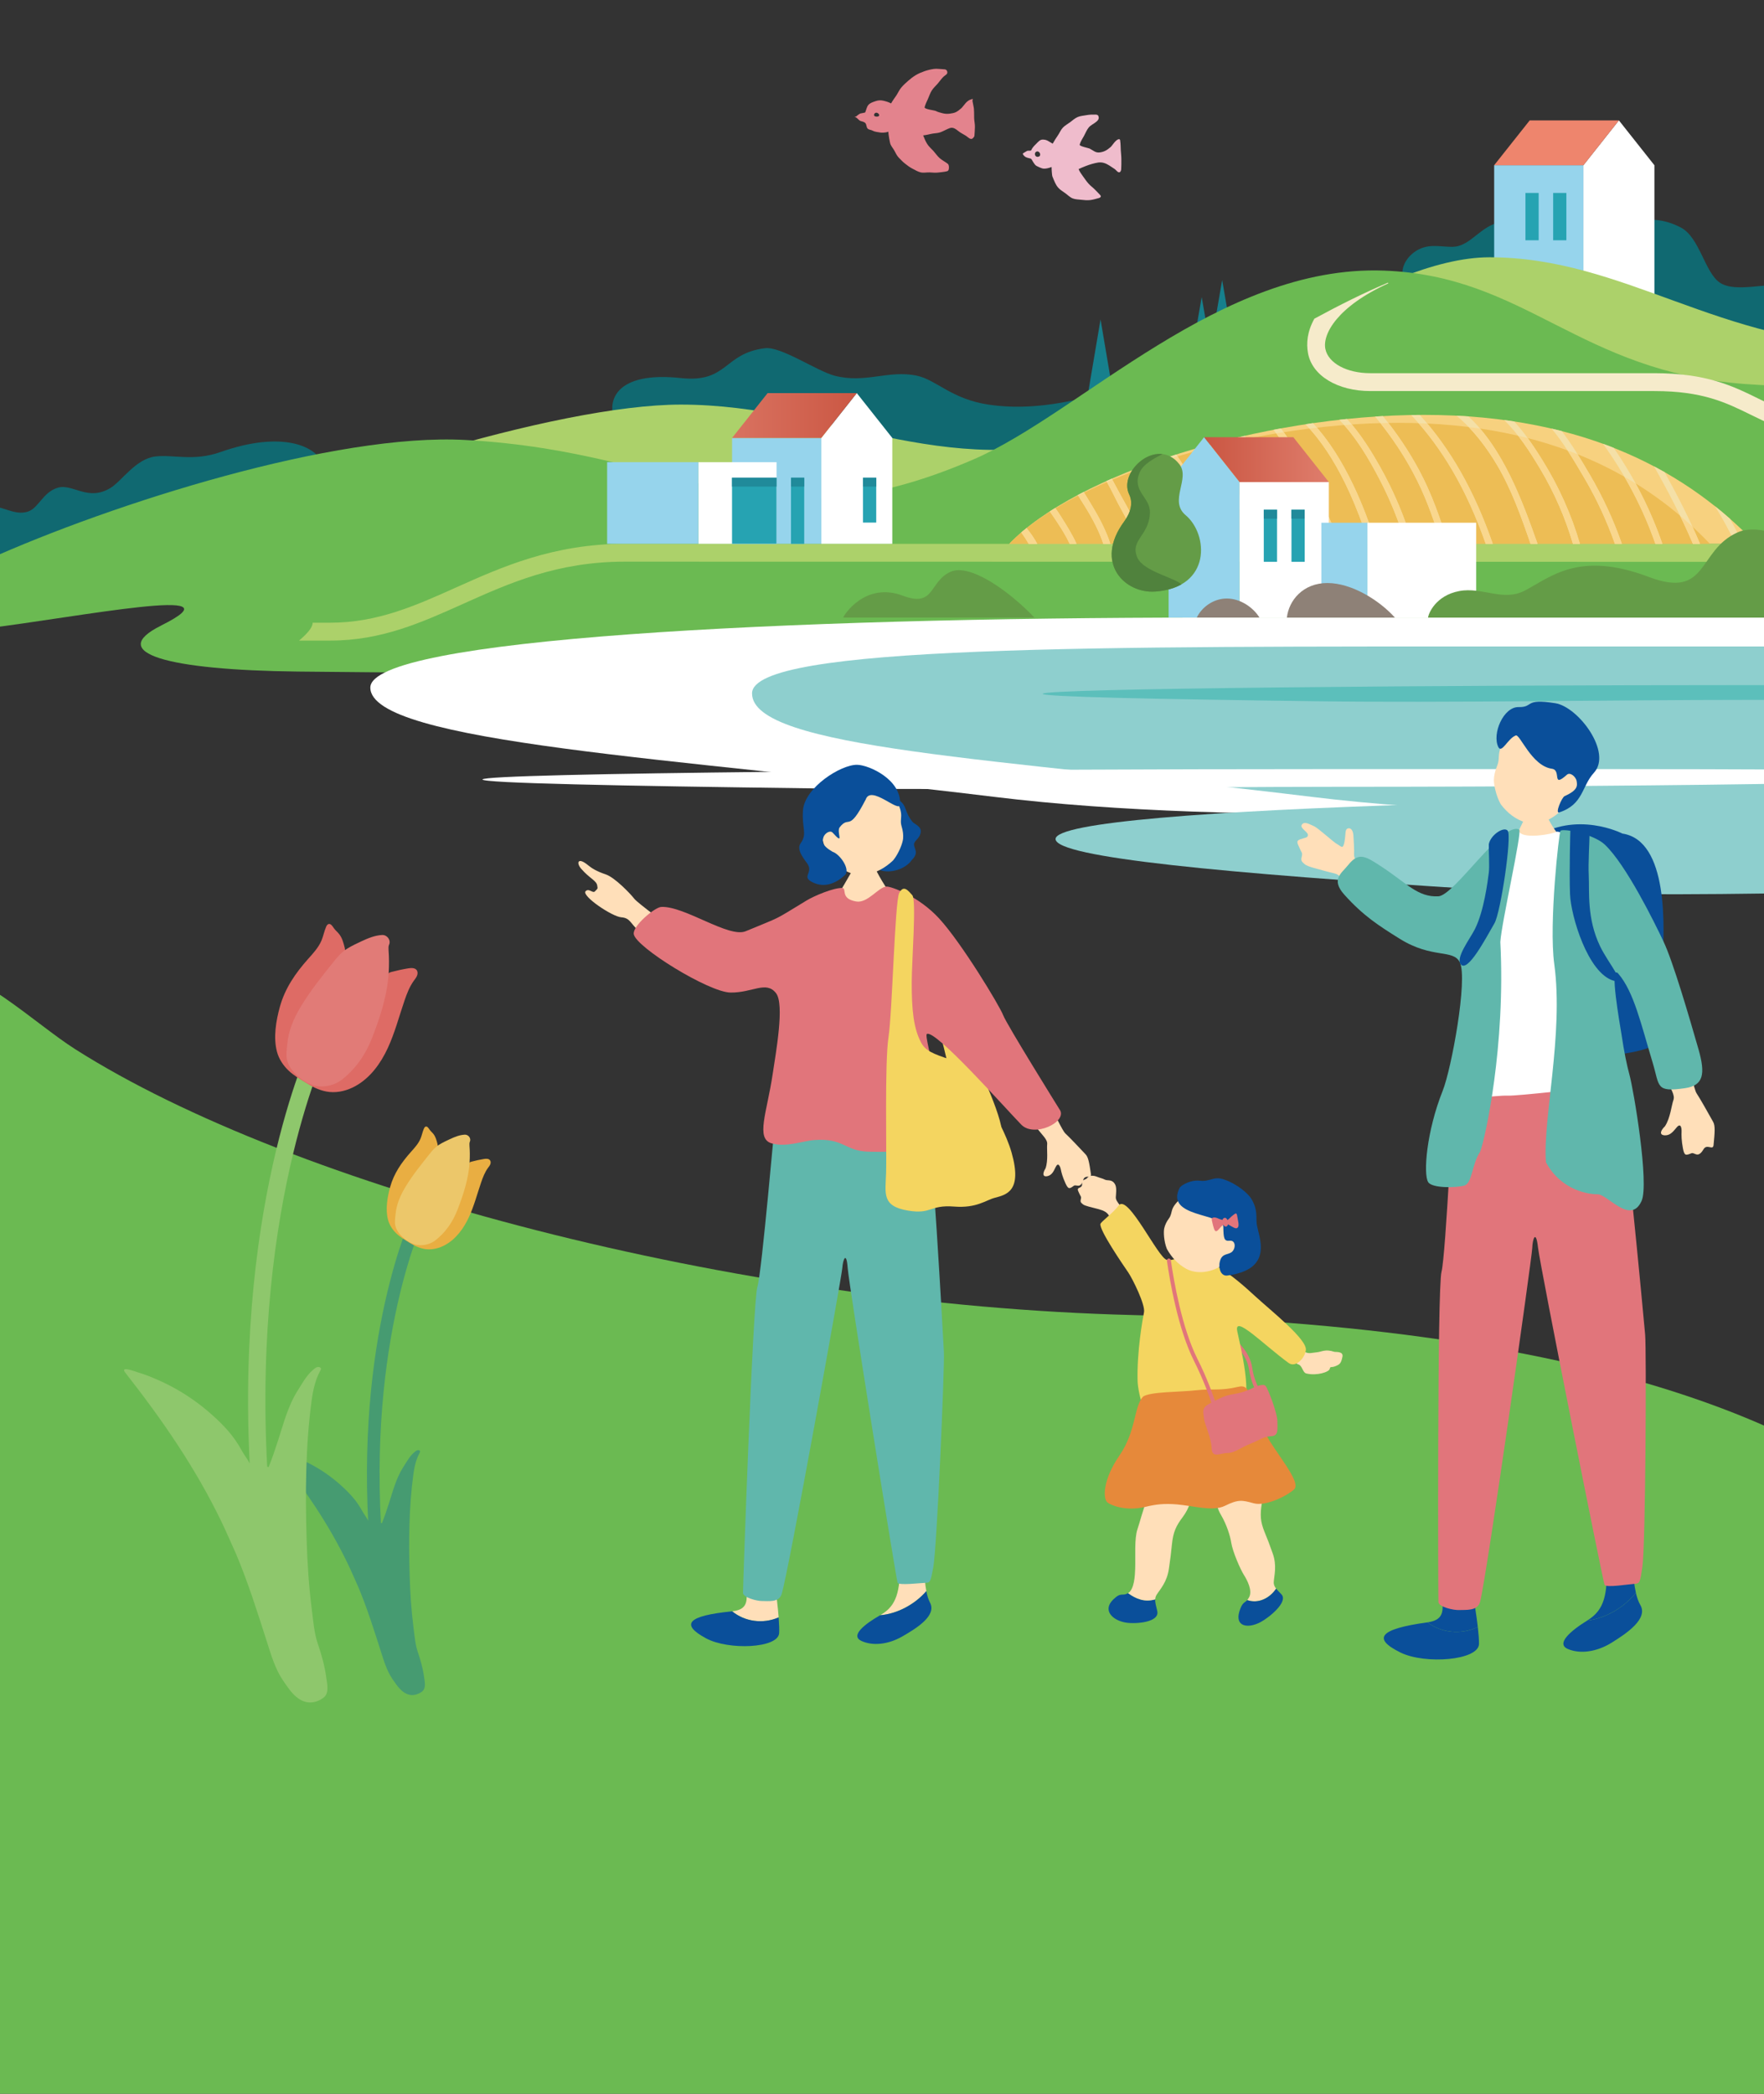<?xml version="1.0" encoding="UTF-8"?>
<svg id="_レイヤー_2" data-name="レイヤー 2" xmlns="http://www.w3.org/2000/svg" xmlns:xlink="http://www.w3.org/1999/xlink" viewBox="0 0 550 652.67">
  <rect x="0" y="0" width="550" height="652.67" fill="#333333" stroke="none"/>
  <defs>
    <style>
      .cls-1 {
        fill: #ee856d;
      }

      .cls-2 {
        fill: #0a4f9a;
      }

      .cls-3 {
        fill: #8ecfce;
      }

      .cls-4 {
        fill: #de6b65;
      }

      .cls-5 {
        fill: #e17b77;
      }

      .cls-6 {
        fill: #208a9a;
      }

      .cls-7 {
        fill: #469b71;
      }

      .cls-8 {
        fill: #f9d78e;
      }

      .cls-9 {
        fill: #96d4ec;
      }

      .cls-10 {
        fill: #edbd55;
      }

      .cls-11 {
        stroke: #469b71;
        stroke-width: 3.94px;
      }

      .cls-11, .cls-12, .cls-13 {
        fill: none;
      }

      .cls-11, .cls-13 {
        stroke-miterlimit: 10;
      }

      .cls-14 {
        fill: #fff;
      }

      .cls-15 {
        fill: url(#_裼隯澵_胙琅韃炅_164-2);
      }

      .cls-16 {
        fill: #8ec76c;
      }

      .cls-17 {
        fill: #f6ebcb;
      }

      .cls-18 {
        fill: #16808d;
      }

      .cls-19 {
        fill: #f4e0a7;
      }

      .cls-20 {
        fill: #e1757b;
      }

      .cls-21 {
        fill: #6bba52;
      }

      .cls-22 {
        fill: #e9ae42;
      }

      .cls-23 {
        fill: #ffdfb9;
      }

      .cls-24 {
        fill: #ecc76a;
      }

      .cls-25 {
        fill: #8e8177;
      }

      .cls-26 {
        fill: #5cbfbb;
      }

      .cls-27 {
        fill: #f7d17f;
      }

      .cls-28 {
        fill: #f4d560;
      }

      .cls-29 {
        fill: #60b7ac;
      }

      .cls-30 {
        fill: #e6893a;
      }

      .cls-31 {
        fill: #106971;
      }

      .cls-32 {
        fill: #efbccc;
      }

      .cls-33 {
        fill: #e3838d;
      }

      .cls-13 {
        stroke: #8ec76c;
        stroke-width: 5.4px;
      }

      .cls-34 {
        fill: #acd16a;
      }

      .cls-35 {
        fill: url(#_裼隯澵_胙琅韃炅_164);
      }

      .cls-36 {
        clip-path: url(#clippath);
      }

      .cls-37 {
        fill: #26a3b2;
      }

      .cls-38 {
        fill: #50823d;
      }

      .cls-39 {
        fill: #649c47;
      }
    </style>
    <clipPath id="clippath">
      <rect class="cls-12" width="550" height="652.67"/>
    </clipPath>
    <linearGradient id="_裼隯澵_胙琅韃炅_164" data-name="ﾁ裼隯澵隆 胙琅韃炅 164" x1="-1519.5" y1="143.28" x2="-1480.61" y2="143.28" gradientTransform="translate(-1105.18) rotate(-180) scale(1 -1)" gradientUnits="userSpaceOnUse">
      <stop offset="0" stop-color="#df7d6c"/>
      <stop offset="1" stop-color="#ca5642"/>
    </linearGradient>
    <linearGradient id="_裼隯澵_胙琅韃炅_164-2" data-name="ﾁ裼隯澵隆 胙琅韃炅 164" x1="-1317.6" y1="129.53" x2="-1374.24" y2="129.53" xlink:href="#_裼隯澵_胙琅韃炅_164"/>
  </defs>
  <g id="_デザイン" data-name="デザイン">
    <g class="cls-36">
      <g>
        <path class="cls-31" d="M190.93,127.92c.63,7.91,25.04,5.21,43.17,7.83,13.75,1.99,50.89,13.67,69.93,12.43,39.12-2.55,63.46-15.93,60.44-23.22-5.16-12.44-28.12,5.29-56.07,1.2-11.76-1.72-16.42-7.77-22.55-9.05-8.88-1.86-16.03,2.52-25.66,0-5.45-1.43-16.69-9.17-21.64-8.57-13.06,1.59-11.5,10.9-26.3,9.31-17.22-1.85-21.75,4.57-21.32,10.07Z"/>
        <polygon class="cls-18" points="381.06 87.31 386.92 121.21 375.21 121.21 381.06 87.31"/>
        <polygon class="cls-18" points="374.68 92.6 381.06 129.33 368.29 129.33 374.68 92.6"/>
        <path class="cls-31" d="M-4.32,158.31v26.44c7.29-.29,20.34-5.65,41.79-13.93,25.1-9.68,66.17-15.85,63.48-25.48-1.78-6.37-13-11.21-32.19-4.43-8.47,2.99-14.73.7-20.38,1.39-6.05.75-10.45,7.68-13.92,9.8-7.06,4.31-11.79-1.44-16.44-.07-4.56,1.34-5.94,6.18-9.1,7.36-4.79,1.79-9.04-2.78-13.23-1.09Z"/>
        <polygon class="cls-18" points="343.14 99.57 349.36 136.29 336.93 136.29 343.14 99.57"/>
        <path class="cls-31" d="M437.4,86.25c1.56,6.17,18.96-.62,41.04,1.8,21.74,2.38,34.87,11.85,54.03,16.79,22.03,5.67,47.63,8.75,48.21,2.71.66-6.89-8.27-5.63-14.24-8.28-4.44-1.97-3.11-9.24-8.64-10.23-6.52-1.17-16.59,2.38-21.55-.92-4.68-3.11-6.3-14.06-12.12-17.16-11.01-5.87-19.66.51-26.62.7-11.42.3-20.58-4.43-30.06-2.33-5.38,1.19-8.41,6.22-12.78,7.37-2.95.78-6.82-.66-10.57.37-4.5,1.24-7.57,5.72-6.7,9.18Z"/>
        <g>
          <polygon class="cls-14" points="493.69 93.76 515.83 93.76 515.83 51.51 504.76 37.53 493.69 51.51 493.69 93.76"/>
          <rect class="cls-9" x="465.86" y="51.51" width="27.82" height="42.25" transform="translate(959.55 145.27) rotate(-180)"/>
          <polygon class="cls-1" points="504.76 37.53 476.95 37.53 465.86 51.51 493.69 51.51 504.76 37.53"/>
          <rect class="cls-37" x="484.25" y="60.14" width="4.12" height="14.75" transform="translate(972.63 135.04) rotate(-180)"/>
          <rect class="cls-37" x="475.63" y="60.14" width="4.12" height="14.75" transform="translate(955.37 135.04) rotate(-180)"/>
        </g>
        <path class="cls-34" d="M89.88,202.31c-12.47,9.05,22.93,3.36,57.66,3.36,144.05,0,636.03,5.65,768.33,5.65,27.02,0,103.7.4,103.7-22.25,0-19.47-61.26-73.9-134.55-56.93-85.24,19.74-100.65-12.74-143.56-45.32-14.7-11.16-37.35-33.64-92.85,5.47-22.33,15.73-51.09,15.35-62.89,15.35-49.37,0-79.17-27.44-121.31-27.44-33.91,0-84.86,40.02-116.99,52.94-48.16,19.37-87.22-7.02-135.15-7.02-38.73,0-117.69,25.01-160.07,46.07l18.32,16.16c27.07-3.48,42.25-2.66,19.36,13.95Z"/>
        <path class="cls-14" d="M485.39,205.07c0,.61,25.57,1.07,63.01,1.5,29.9.34,68.55-.27,99.14-.27,68.89,0,124.74-.89,124.74-2s-56.07-.99-124.96-.99c-68.89,0-161.92.65-161.92,1.75Z"/>
        <path class="cls-21" d="M50.21,195.02c-17.23,8.55,2.12,13.86,42.64,14.32,152.46,1.74,676.93,1.98,816.96,1.98,28.6,0,109.76.4,109.76-22.25,0-19.47-69.72-75.58-144.55-49.89-103.28,35.46-114.81-2.03-156.16-39.33-14.14-12.75-38.07-41.17-93.06-2.92-31.98,22.25-54.89,24.77-81.66,22.78-52.09-3.87-68.21-33.79-112.77-35.36-50.96-1.79-94.43,44.39-127.75,58.82-66.95,28.98-88.89-2.21-158.48-6.02-40.5-2.23-109.86,19.67-149.46,37.51v21.22c28.65-3.48,80.85-13.94,54.53-.88Z"/>
        <path class="cls-34" d="M93.27,199.68h9.77c15.87,0,28.28-5.57,41.41-11.47,14.38-6.45,29.26-13.13,50.36-13.13,92.96,0,432.9.07,432.9.07,28.65,0,41.69-8.41,55.5-17.31,14.96-9.65,30.44-19.62,69.02-19.62h58.63s0-5.56,0-5.56h-58.63c-40.22,0-57.12,10.89-72.04,20.51-13.09,8.45-25.47,16.42-52.48,16.42,0,0-339.93-.07-432.9-.07-22.3,0-38.41,7.24-52.64,13.62-12.58,5.64-24.47,10.97-39.14,10.97h-5.55c.03,1.26-1.26,3.07-4.22,5.56Z"/>
        <path class="cls-17" d="M409.8,99.34c7.8-4.22,15.42-8.05,22.96-11.23l.1.22c-15.88,7.2-20.61,15.85-19.61,20.5.95,4.42,6.71,7.5,13.99,7.5h88.59c16.31,0,24.51,4.03,32.44,7.93,8.41,4.12,17.11,8.4,36.7,8.4h.5c6.85,0,83.21-.05,157.85-.07,22.57,0,44.99,0,65.28,0h36.5c13.78,0,25.23.02,33.24.02.59,0,2.28,0,4.63,0-16.41,3.69-30.2,5.4-42.07,5.54-73.13,0-188.97.04-255.43.08h-.5c-20.87,0-30.16-4.56-39.14-8.97-7.71-3.78-14.98-7.36-30-7.36h-88.59c-10.08,0-18.18-4.72-19.43-11.89-.52-3-.27-6.56,1.99-10.66Z"/>
        <path class="cls-27" d="M314.68,169.52c20.68-21.6,77.94-40.19,129.33-40.19,51.39,0,82.85,18.59,103.53,40.19h-232.86Z"/>
        <path class="cls-10" d="M314.68,169.52c19.4-20.26,73.12-37.71,121.33-37.71,48.21,0,77.73,17.44,97.13,37.71h-218.46Z"/>
        <g>
          <path class="cls-19" d="M454.13,129.58c5.52,4.56,9.77,10.54,12.63,15.37,4.55,7.7,7.58,16.24,10.45,24.57h2.18c-4.82-13.7-10.81-29.73-21.54-39.72-1.22-.09-2.46-.16-3.71-.21Z"/>
          <path class="cls-19" d="M468.98,130.92c4.35,4.24,7.98,9.78,11.28,15.33,4.35,7.3,7.76,15.11,10.16,23.27h2.18c-2.66-9.1-6.55-17.78-11.57-25.88-2.49-4.01-5.42-8.44-8.91-12.26h0s0,0,0,0c-1.03-.16-2.07-.31-3.13-.45Z"/>
          <path class="cls-19" d="M483.78,133.61c3.89,4.65,7.16,10.22,9.73,14.6l.47.79c3.81,6.48,7.01,13.37,9.53,20.51h2.17c-2.62-7.49-5.99-14.74-10.02-21.61l-.34-.57c-2.34-3.98-5.11-8.68-8.37-12.96-1.04-.27-2.1-.52-3.17-.77Z"/>
          <path class="cls-19" d="M499.81,138.35c7.02,9.75,12.5,20.2,16.33,31.17h2.17c-3.63-10.52-8.72-20.55-15.15-29.91h0c-1.1-.44-2.2-.86-3.34-1.26Z"/>
          <path class="cls-19" d="M534.71,157.79c2.38,3.81,4.51,7.72,6.4,11.73h2.26c-1.22-2.65-2.56-5.26-3.99-7.82h0c-1.5-1.34-3.06-2.63-4.66-3.91Z"/>
          <path class="cls-19" d="M515.7,145.36c4.32,7.65,8.56,15.73,12.13,24.16h2.22c-3.33-7.92-7.23-15.48-11.04-22.34-1.09-.61-2.19-1.22-3.31-1.81Z"/>
          <path class="cls-19" d="M439.99,129.37c9.88,10.5,17.39,23.48,23.25,40.15h2.19c-5.78-16.58-13.12-29.54-22.77-40.18-.89,0-1.78.02-2.67.03Z"/>
          <path class="cls-19" d="M428.73,129.85c5.25,6.28,9.67,12.99,13.16,20.02,3.23,6.5,5.52,13.33,7.49,19.64h2.15c-2.32-7.46-5.06-15.52-9.11-23.04-3.15-5.84-6.92-11.47-11.25-16.77-.81.05-1.62.1-2.43.15Z"/>
          <path class="cls-19" d="M417.56,130.85c5.26,5.4,9.19,12.1,12.41,18.26,3.42,6.52,6.21,13.37,8.3,20.41h2.17c-2.48-8.39-5.89-16.45-10.13-23.99-2.74-4.86-6.04-10.24-10.33-14.93-.81.08-1.62.17-2.42.25Z"/>
          <path class="cls-19" d="M407.04,132.25c4.63,4.81,8.76,10.98,12.51,18.68,1.96,4.03,3.77,8.42,5.73,13.81.13.36.39.99.72,1.8.34.83.76,1.87,1.21,2.97h1.93c-.05-.12-.09-.24-.13-.35-1.83-5.38-4.09-11.72-7.05-17.91-3.75-7.86-7.9-14.25-12.59-19.36h0c-.77.12-1.54.23-2.32.35Z"/>
          <path class="cls-19" d="M397.08,133.98c3.54,4.53,6.56,9.81,9.41,16.43.91,2.09,2.04,4.16,3.14,6.15,1.26,2.31,2.57,4.7,3.55,7.17.7,1.76,1.29,3.65,1.8,5.79h2.16c-.56-2.33-1.18-4.39-1.95-6.31-1.06-2.67-2.46-5.28-3.82-7.82-1.23-2.3-2.51-4.69-3.54-7.13-2.33-5.5-5.12-10.36-8.47-14.72-.76.14-1.53.28-2.28.43Z"/>
          <path class="cls-19" d="M386.04,136.34c4,5.12,7.45,10.51,10.28,16.09,1.95,3.84,3.68,7.81,5.36,11.66l.05.11c.75,1.71,1.53,3.5,2.25,5.32h2.22c-2.15-5.53-4.62-10.89-6.6-15.04-3.11-6.51-6.95-12.75-11.47-18.63-.7.15-1.39.32-2.09.49Z"/>
          <path class="cls-19" d="M374.11,139.44c6.83,8.88,13.4,18.89,16.52,30.08h2.19c-3.08-11.15-9.51-21.26-16.66-30.66-.69.19-1.37.38-2.06.58Z"/>
          <path class="cls-19" d="M364.8,142.3c2.64,3.75,4.93,7.83,6.92,11.38l.91,1.62c2.79,4.93,5.01,9.61,6.71,14.22h2.19c-1.89-5.16-4.39-10.42-7.55-15.92l-.8-1.4c-1.95-3.39-4.04-7.07-6.44-10.52h0c-.65.21-1.29.41-1.92.63Z"/>
          <path class="cls-19" d="M353.68,146.3c.52.93.99,1.88,1.45,2.8.73,1.43,1.48,2.92,2.34,4.31.93,1.52,1.94,3.04,2.92,4.52,2.46,3.71,4.99,7.52,6.49,11.59h2.12c-1.53-4.34-4.12-8.45-7.04-12.86-1.83-2.76-3.4-5.63-4.93-8.4-.48-.89-.98-1.78-1.48-2.68-.63.23-1.26.48-1.88.72Z"/>
          <path class="cls-19" d="M344.96,149.95c.89,1.56,1.7,3.17,2.47,4.7.61,1.22,1.19,2.38,1.77,3.42,1.9,3.42,3.98,7.33,5.7,11.44h2.19c-2.16-5.23-4.92-10.25-7.6-15.02-.49-.87-.98-1.8-1.48-2.73-.45-.85-.91-1.71-1.37-2.56-.56.25-1.12.49-1.68.75Z"/>
          <path class="cls-19" d="M336.03,154.31c.35.53.68,1.07,1.02,1.61l.71,1.13c2.98,4.7,4.99,8.69,6.25,12.48h2.19c-1.19-3.67-3.08-7.56-5.77-11.98l-.68-1.14c-.6-.99-1.22-2.02-1.88-3.04-.63.32-1.24.64-1.84.95Z"/>
          <path class="cls-19" d="M327.31,159.41c.17.22.33.45.48.68l.1.15c1.71,2.49,4.04,5.89,5.63,9.28h2.13c-1.3-2.9-3.1-5.75-4.64-8.19l-.15-.25c-.58-.92-1.19-1.84-1.84-2.75-.58.35-1.15.71-1.71,1.08Z"/>
          <path class="cls-19" d="M318.43,165.98c.83,1.15,1.6,2.33,2.31,3.54h2.65c-.67-1.25-1.41-2.4-2.24-3.51-.35-.47-.72-.93-1.07-1.4-.56.44-1.11.91-1.65,1.37Z"/>
        </g>
        <g>
          <path class="cls-8" d="M457.93,133.12c3.7,3.86,6.66,8.18,8.83,11.83,4.55,7.7,7.58,16.24,10.45,24.57h2.18c-4.25-12.08-9.4-25.96-17.92-35.92h0c-1.16-.17-2.34-.33-3.53-.48Z"/>
          <path class="cls-8" d="M473.33,135.83c2.53,3.23,4.8,6.82,6.94,10.41,4.35,7.3,7.76,15.11,10.16,23.27h2.18c-2.66-9.1-6.55-17.78-11.57-25.88-1.41-2.29-2.98-4.7-4.7-7.07h0c-.99-.25-1.98-.5-2.99-.73Z"/>
          <path class="cls-8" d="M488.76,140.42c1.78,2.73,3.36,5.44,4.75,7.8l.47.79c3.81,6.48,7.01,13.37,9.53,20.51h2.17c-2.62-7.49-5.99-14.74-10.02-21.61l-.34-.57c-1.06-1.8-2.2-3.74-3.43-5.73-1.03-.41-2.06-.81-3.12-1.19Z"/>
          <path class="cls-8" d="M506.48,148.62c3.91,6.71,7.14,13.69,9.65,20.9h2.17c-2.23-6.48-5.02-12.76-8.34-18.82-1.14-.71-2.3-1.4-3.49-2.07Z"/>
          <path class="cls-8" d="M523.84,160.76c1.39,2.88,2.73,5.79,3.99,8.76h2.22c-.76-1.8-1.54-3.58-2.35-5.34-1.25-1.15-2.53-2.29-3.86-3.42Z"/>
          <path class="cls-8" d="M442.29,131.92c8.76,10.04,15.55,22.25,20.95,37.6h2.19c-5.3-15.21-11.92-27.37-20.42-37.5h0c-.9-.04-1.8-.08-2.71-.1Z"/>
          <path class="cls-8" d="M430.39,131.89c4.53,5.68,8.38,11.7,11.5,17.98,3.23,6.5,5.52,13.33,7.49,19.64h2.15c-2.32-7.46-5.06-15.52-9.11-23.04-2.73-5.06-5.92-9.96-9.54-14.63h0c-.82,0-1.64.02-2.47.05Z"/>
          <path class="cls-8" d="M419.08,132.5c4.51,5.08,7.98,11.07,10.89,16.62,3.42,6.52,6.21,13.37,8.3,20.41h2.17c-2.48-8.39-5.89-16.45-10.13-23.99-2.42-4.28-5.25-8.96-8.82-13.21h0c-.79.06-1.61.12-2.4.18Z"/>
          <path class="cls-8" d="M408.29,133.59c4.13,4.59,7.85,10.34,11.26,17.34,1.96,4.03,3.77,8.42,5.73,13.81.13.36.39.99.72,1.8.34.83.76,1.87,1.21,2.97h1.93c-.05-.12-.09-.24-.13-.35-1.83-5.38-4.09-11.72-7.05-17.91-3.41-7.15-7.15-13.09-11.35-17.94-.78.09-1.55.18-2.33.28Z"/>
          <path class="cls-8" d="M397.94,135.1c3.18,4.27,5.93,9.23,8.55,15.3.91,2.09,2.04,4.16,3.14,6.15,1.26,2.31,2.57,4.7,3.55,7.17.7,1.76,1.29,3.65,1.8,5.79h2.16c-.56-2.33-1.18-4.39-1.95-6.31-1.06-2.67-2.46-5.28-3.82-7.82-1.23-2.3-2.51-4.69-3.54-7.13-2.12-5.01-4.62-9.49-7.59-13.53-.77.12-1.53.25-2.3.37Z"/>
          <path class="cls-8" d="M386.73,137.23c3.71,4.85,6.92,9.94,9.59,15.19,1.95,3.84,3.68,7.81,5.36,11.66l.05.11c.75,1.71,1.53,3.5,2.25,5.32h2.22c-2.15-5.53-4.62-10.89-6.6-15.04-2.94-6.16-6.54-12.09-10.74-17.68-.72.14-1.42.29-2.12.44Z"/>
          <path class="cls-8" d="M374.64,140.13c6.63,8.71,12.94,18.48,15.99,29.38h2.19c-3-10.86-9.19-20.74-16.11-29.93-.69.17-1.38.36-2.07.54Z"/>
          <path class="cls-8" d="M365.18,142.87c2.49,3.59,4.65,7.44,6.54,10.81l.91,1.62c2.79,4.93,5.01,9.61,6.71,14.22h2.19c-1.89-5.16-4.39-10.42-7.55-15.92l-.8-1.4c-1.84-3.2-3.81-6.65-6.04-9.92-.65.19-1.3.4-1.95.6Z"/>
          <path class="cls-8" d="M353.91,146.72c.43.79.83,1.59,1.22,2.38.73,1.43,1.48,2.92,2.34,4.31.93,1.52,1.94,3.04,2.92,4.52,2.46,3.71,4.99,7.52,6.49,11.59h2.12c-1.53-4.34-4.12-8.45-7.04-12.86-1.83-2.76-3.4-5.63-4.93-8.4-.41-.74-.81-1.48-1.23-2.23-.64.22-1.26.46-1.89.69Z"/>
          <path class="cls-8" d="M345.13,150.26c.83,1.46,1.58,2.96,2.3,4.39.61,1.22,1.19,2.38,1.77,3.42,1.9,3.42,3.98,7.33,5.7,11.44h2.19c-2.16-5.23-4.92-10.25-7.6-15.02-.49-.87-.98-1.8-1.48-2.73-.4-.74-.79-1.49-1.19-2.23-.57.24-1.14.48-1.69.72Z"/>
          <path class="cls-8" d="M336.16,154.5c.3.47.6.95.89,1.41l.71,1.13c2.98,4.7,4.99,8.69,6.25,12.48h2.19c-1.19-3.67-3.08-7.56-5.77-11.98l-.68-1.14c-.56-.91-1.14-1.88-1.74-2.83-.63.3-1.24.61-1.85.93Z"/>
          <path class="cls-8" d="M327.37,159.5c.14.19.28.39.41.59l.1.15c1.71,2.49,4.04,5.89,5.63,9.28h2.13c-1.3-2.9-3.1-5.75-4.64-8.19l-.15-.25c-.56-.89-1.14-1.77-1.76-2.65-.59.35-1.15.71-1.72,1.07Z"/>
          <path class="cls-8" d="M318.43,165.98c.83,1.15,1.6,2.33,2.31,3.54h2.65c-.67-1.25-1.41-2.4-2.24-3.51-.35-.47-.72-.93-1.07-1.4-.56.44-1.11.91-1.65,1.37Z"/>
        </g>
        <g>
          <g>
            <polygon class="cls-9" points="386.5 192.52 364.36 192.52 364.36 150.27 375.43 136.28 386.5 150.27 386.5 192.52"/>
            <rect class="cls-14" x="386.5" y="150.27" width="27.82" height="42.25"/>
            <polygon class="cls-35" points="375.43 136.28 403.25 136.28 414.32 150.27 386.5 150.27 375.43 136.28"/>
            <rect class="cls-37" x="394.04" y="158.9" width="4.12" height="16.22"/>
            <rect class="cls-37" x="402.67" y="158.9" width="4.12" height="16.22"/>
          </g>
          <rect class="cls-9" x="412" y="162.96" width="14.36" height="29.56" transform="translate(838.35 355.47) rotate(-180)"/>
          <rect class="cls-14" x="426.35" y="162.96" width="33.92" height="29.56" transform="translate(886.62 355.47) rotate(-180)"/>
          <rect class="cls-6" x="402.67" y="158.9" width="4.12" height="2.78" transform="translate(809.45 320.58) rotate(-180)"/>
          <rect class="cls-6" x="394.04" y="158.9" width="4.12" height="2.78" transform="translate(792.2 320.58) rotate(-180)"/>
        </g>
        <path class="cls-25" d="M392.69,192.52c-1.76-2.94-5.76-5.95-10.18-5.95-4.43,0-8,3-9.36,5.95h19.54Z"/>
        <g>
          <path class="cls-39" d="M360.2,184.4c17.57-1.27,16.58-17.85,9.47-23.81-5.32-4.46,1.52-11.39-1.95-15.87-6.75-8.68-19.17,2.06-15.65,9.42,1.26,2.62.47,5.64-1.56,8.4-9.51,12.92.15,22.55,9.69,21.86Z"/>
          <path class="cls-38" d="M360.21,184.4c3.35-.24,6.04-1.04,8.13-2.23-1.87-2.03-11.82-4.07-13.7-8.3-2.47-5.58,3.72-6.84,3.9-14.1.12-4.8-5.69-6.59-3.23-12.45,1.13-2.7,4.68-4.49,7.15-5.78-6.33-.75-13.08,6.93-10.37,12.6,1.26,2.62.47,5.64-1.56,8.4-9.51,12.92.15,22.55,9.69,21.86Z"/>
        </g>
        <path class="cls-14" d="M115.47,214.34c0,17.2,95.89,22.03,194.44,34.05,78.7,9.6,175.42,3.46,255.93,3.46,181.35,0,350.03-14.3,350.03-40.53,0-13.11-84.8-18.81-203.81-18.81-45.56,0-266.2,0-335.72,0-132.61,0-260.87,6.66-260.87,21.82Z"/>
        <path class="cls-3" d="M329.12,261.53c-.07,5.78,53.29,10.74,131.44,15.67,62.41,3.94,143.21-.91,207.1-.19,143.89,1.64,260.64-5.46,260.76-15.85.12-10.39-117.01-10.68-260.91-12.32-143.89-1.64-338.28,2.29-338.39,12.69Z"/>
        <path class="cls-3" d="M234.48,216.15c0,17.2,75.89,20.22,174.44,32.24,78.7,9.6,175.42,3.46,255.93,3.46,181.35,0,350.03-14.3,350.03-40.53,0-13.11-84.8-9.8-203.81-9.8-45.56,0-266.2,0-335.72,0-132.61,0-240.87-.53-240.87,14.63Z"/>
        <path class="cls-14" d="M150.44,242.98c0,1.13,42,1.99,103.5,2.78,49.11.63,112.6-.5,162.85-.5,113.16,0,204.9-1.65,204.9-3.69,0-2.04-92.11-1.83-205.27-1.83-113.16,0-265.98,1.2-265.98,3.24Z"/>
        <path class="cls-26" d="M325.1,216.27c0,.95,34.63,1.66,85.34,2.32,40.5.53,92.85-.42,134.28-.42,93.31,0,168.96-1.38,168.96-3.08,0-1.7-75.95-1.53-169.26-1.53-93.31,0-219.32,1.01-219.32,2.71Z"/>
        <g>
          <polygon class="cls-14" points="256.07 169.52 278.21 169.52 278.21 136.52 267.14 122.54 256.07 136.52 256.07 169.52"/>
          <rect class="cls-9" x="228.25" y="136.52" width="27.82" height="33" transform="translate(484.32 306.04) rotate(-180)"/>
          <polygon class="cls-15" points="267.14 122.54 239.33 122.54 228.25 136.52 256.07 136.52 267.14 122.54"/>
          <rect class="cls-37" x="246.64" y="148.9" width="4.12" height="20.61" transform="translate(497.39 318.42) rotate(-180)"/>
          <rect class="cls-14" x="217.76" y="144.06" width="24.36" height="25.45" transform="translate(459.88 313.58) rotate(-180)"/>
          <rect class="cls-9" x="189.3" y="144.06" width="28.46" height="25.45"/>
          <rect class="cls-37" x="269.08" y="148.9" width="4.12" height="13.99" transform="translate(542.28 311.8) rotate(-180)"/>
          <rect class="cls-37" x="228.25" y="148.9" width="13.88" height="20.61" transform="translate(470.37 318.42) rotate(-180)"/>
          <rect class="cls-6" x="269.08" y="148.9" width="4.12" height="2.78" transform="translate(542.28 300.58) rotate(-180)"/>
          <rect class="cls-6" x="246.64" y="148.9" width="4.12" height="2.78" transform="translate(497.39 300.58) rotate(-180)"/>
          <rect class="cls-6" x="228.25" y="148.9" width="13.88" height="2.78" transform="translate(470.37 300.58) rotate(-180)"/>
        </g>
        <path class="cls-25" d="M401.24,192.52c.6-5.34,5-10.78,12.63-10.78,7.63,0,16.28,5.45,21.05,10.78h-33.68Z"/>
        <path class="cls-39" d="M262.92,192.52c.04-.61,6.8-11.28,18.57-6.83,10.06,3.81,8.13-4.41,14.89-7.45,6.04-2.72,18.31,6.04,26.15,14.28h-59.62Z"/>
        <path class="cls-39" d="M445.26,192.52c.07-1.13,2.29-6.88,9.74-8.28,7.16-1.34,13.63,3.37,20.36-.11,7.98-4.12,16.8-12.57,38.68-4.3,18.69,7.07,15.1-8.19,27.66-13.84,11.21-5.05,34.03,11.23,48.6,26.53h-145.04Z"/>
      </g>
      <path class="cls-21" d="M-131.41,322.49c91.54-60.45,128.69-12.05,154.93,4.61,67.77,43.05,205.51,79.72,329.74,82.83,310.89,7.79,289.83,144.84,268.13,173.87-2.36,3.16-13.21,85.58-30.64,87.89-140.74,18.65-710.8,11.63-710.8,11.63l-11.37-360.84Z"/>
      <g>
        <path class="cls-11" d="M130.34,379.39s-17.96,38.11-13.14,101.63"/>
        <g>
          <path class="cls-7" d="M114.8,473.99c-.87-1.53-1.29-1.94-1.83-2.93-.9-1.64-1.94-3.17-3.18-4.57-1.21-1.37-2.53-2.64-3.9-3.85-.67-.59-1.37-1.17-2.07-1.72-2.85-2.23-5.96-4.13-9.25-5.64-1.7-.78-3.46-1.5-5.25-2.03-.43-.13-3.16-1.18-3.15-.49,0,.21.14.38.27.55,8.39,10.68,15.95,21.63,21.88,33.9,1.17,2.42,2.22,4.89,3.33,7.34,2.76,6.53,4.87,13.27,7.03,20,.99,3.08,1.85,6.13,3.67,8.82.36.53.73,1.05,1.1,1.57,1.48,2.08,3.54,4.05,6.3,3.27.71-.2,1.46-.57,2.01-1.07,1.16-1.06.62-3.16.44-4.53-.35-2.6-1.1-5.18-1.94-7.66-.81-2.39-1.01-5.14-1.34-7.65-.68-5.34-1.03-10.71-1.19-16.09-.32-10.56-.26-21.09,1.14-31.57.3-2.21.82-4.62,1.89-6.61.12-.23.4-.64.06-.86-.33-.22-.65-.13-.98.01-1.91,1.3-2.93,3.32-4.13,5.19-2.21,3.45-3.21,7.44-4.46,11.3-.67,2.07-1.35,4.13-2.18,6.14"/>
          <g>
            <path class="cls-22" d="M146.29,362.51c-.19.25-9.9-5.06-9.84-5.4.03-.19-.02-.38-.06-.57-.28-1.1-.58-2.24-1.3-3.12-.36-.45-.83-.81-1.15-1.29-.32-.46-.7-1.1-1.23-.94-.27.08-.42.36-.54.62-.44,1-.62,2.08-1.04,3.09-.66,1.6-1.87,2.9-3.02,4.19-2.91,3.27-5.29,6.68-6.47,10.94-.87,3.17-1.52,6.99-.65,10.23.44,1.64,1.41,3.11,2.64,4.28,1.19,1.13,2.74,2.03,4.14,2.9,1.58.97,3.3,1.78,5.17,1.97,2.03.2,4.1-.35,5.88-1.34,3.37-1.86,5.75-5.14,7.37-8.63,1.62-3.49,2.58-7.24,3.83-10.88.54-1.57,1.14-3.15,2.12-4.49.26-.36.55-.7.72-1.11.17-.41.19-.91-.07-1.27-.4-.56-1.24-.53-1.92-.41-1.3.21-2.58.49-3.85.83-.19.05-.39.11-.56.23-.07.05-.13.11-.18.18Z"/>
            <path class="cls-24" d="M146.42,362.16c.1-1.66.09-3.33-.04-4.99-.02-.33-.04-.93.1-1.23.49-1.01-.35-2.25-1.52-2.25-1.73.09-3.25.73-4.8,1.46-1.06.5-2.12.98-3.11,1.6-1.23.72-2.17,1.77-3.04,2.87-2.7,3.4-5.45,6.77-7.68,10.51-1.55,2.6-2.72,5.33-3,8.4-.11,1.17-.34,2.46-.05,3.61.27,1.11.92,2.12,1.69,2.95,1.45,1.55,3.62,2.99,5.8,3.07,1.74.07,3.59-.44,4.97-1.52,3.24-2.52,5.44-5.77,6.92-9.58,1.86-4.79,3.46-9.71,3.77-14.9Z"/>
          </g>
        </g>
      </g>
      <g>
        <path class="cls-13" d="M99.17,326.65s-24.6,52.2-18,139.19"/>
        <g>
          <path class="cls-16" d="M77.9,456.21c-1.19-2.09-1.76-2.65-2.5-4.01-1.23-2.25-2.66-4.34-4.35-6.26-1.65-1.88-3.46-3.62-5.34-5.27-.92-.81-1.87-1.6-2.84-2.36-3.9-3.06-8.16-5.66-12.67-7.73-2.33-1.07-4.74-2.06-7.2-2.79-.59-.17-4.33-1.62-4.31-.67,0,.28.19.53.36.75,11.49,14.63,21.85,29.62,29.97,46.42,1.6,3.32,3.04,6.7,4.56,10.05,3.78,8.95,6.67,18.18,9.63,27.4,1.36,4.22,2.54,8.4,5.02,12.08.49.73,1,1.44,1.5,2.15,2.02,2.85,4.85,5.54,8.63,4.49.97-.27,2-.78,2.75-1.47,1.59-1.45.85-4.32.6-6.21-.48-3.56-1.5-7.1-2.65-10.49-1.11-3.28-1.39-7.04-1.83-10.48-.93-7.31-1.41-14.67-1.63-22.04-.43-14.46-.35-28.89,1.57-43.24.4-3.02,1.12-6.33,2.59-9.06.17-.31.55-.88.09-1.18-.45-.3-.9-.17-1.34.02-2.62,1.78-4.02,4.54-5.66,7.11-3.03,4.73-4.4,10.19-6.11,15.47-.92,2.83-1.85,5.66-2.98,8.41"/>
          <g>
            <path class="cls-4" d="M121.03,303.53c-.25.34-13.56-6.93-13.48-7.39.04-.26-.02-.52-.09-.78-.38-1.51-.79-3.07-1.78-4.27-.5-.61-1.13-1.11-1.58-1.76-.43-.63-.96-1.51-1.68-1.28-.37.12-.58.49-.73.84-.6,1.36-.86,2.85-1.43,4.23-.91,2.19-2.56,3.97-4.14,5.74-3.99,4.48-7.24,9.15-8.86,14.99-1.2,4.34-2.09,9.57-.9,14.01.6,2.25,1.93,4.26,3.62,5.87,1.63,1.55,3.76,2.79,5.68,3.97,2.16,1.33,4.52,2.44,7.08,2.69,2.78.28,5.61-.48,8.06-1.83,4.62-2.54,7.87-7.04,10.09-11.82,2.22-4.78,3.54-9.92,5.25-14.9.74-2.15,1.57-4.31,2.9-6.15.36-.49.75-.96.98-1.53.23-.56.26-1.25-.09-1.74-.55-.77-1.7-.72-2.63-.57-1.77.29-3.53.67-5.27,1.13-.27.07-.54.15-.76.31-.1.07-.18.15-.25.25Z"/>
            <path class="cls-5" d="M121.2,303.05c.13-2.28.12-4.56-.05-6.84-.03-.46-.06-1.27.14-1.68.67-1.38-.48-3.08-2.08-3.08-2.36.12-4.44,1-6.58,2-1.45.68-2.9,1.35-4.26,2.19-1.69.99-2.98,2.42-4.17,3.92-3.7,4.66-7.47,9.27-10.52,14.4-2.12,3.56-3.73,7.29-4.11,11.51-.15,1.6-.46,3.37-.07,4.94.37,1.52,1.25,2.9,2.31,4.04,1.98,2.13,4.96,4.09,7.94,4.21,2.39.09,4.91-.6,6.81-2.08,4.43-3.46,7.45-7.9,9.48-13.12,2.55-6.56,4.74-13.3,5.16-20.41Z"/>
          </g>
        </g>
      </g>
      <g>
        <path class="cls-33" d="M303.69,34.15c-.09-.9-.33-1.77-.48-2.67-.03-.2.15-.53.03-.63-.12-.1-.23.1-.37.12-.58.1-1.22.53-1.76,1.13-.57.64-1.05,1.35-1.38,1.64-1.43,1.24-1.96,1.47-3.58,1.69-.82.11-1.5.06-2.23-.12-.72-.19-1.45-.35-2.18-.73-.38-.2-3.62-.53-3.45-1.16.24-.93.67-1.77,1.06-2.64.39-.87.67-1.8,1.19-2.6.52-.8,1.25-1.44,1.87-2.16.63-.73,1.15-1.55,1.85-2.18.53-.48,1.22-.7,1.1-1.41s-.56-.84-1.25-.85c-1.03-.03-2.02-.23-2.96-.09-1.01.15-1.98.38-2.89.7-.94.33-1.87.72-2.71,1.22-.84.5-1.64,1.12-2.39,1.78-.73.64-1.48,1.32-2.13,2.08-.63.74-1.02,1.68-1.58,2.52-.54.8-1.13,1.57-1.62,2.45-.77-.42-1.57-.65-2.37-.84-.81-.19-1.56-.18-2.44.12-.87.3-1.7.55-2.24,1.16-.54.61-.66,1.52-1.01,2.34-.05.13-1.34.29-1.52.36-.52.22-.91.63-1.37.96-.09.06-.34-.03-.35.08-.01.13.25.09.36.16.81.54.86,1.02,1.67,1.21.5.12,1.06.28,1.35.69.23.33.28,1.24.55,1.53.51.55.98.36,1.63.73.64.36,1.67.45,2.39.57.31.05,1.45.14,2.51-.26-.04.7.5,3.57.63,3.87.34.81.93,1.44,1.29,2.13.4.76.73,1.46,1.29,2.06.66.71,1.31,1.36,1.99,1.9.76.6,1.49,1.15,2.28,1.55.84.43,1.65.94,2.54,1.16.88.22,1.85,0,2.79.02.89.03,1.81.17,2.76.04.87-.12,1.82-.16,2.75-.41.39-.1.54-.48.56-1.02.02-.47-.02-1.04-.4-1.32-.82-.62-1.72-1.07-2.45-1.7-.77-.66-1.31-1.51-1.96-2.24-.66-.73-1.44-1.36-1.97-2.22-.5-.81-.89-1.69-1.26-2.67.89-.09,1.68-.28,2.47-.46.84-.2,1.7-.18,2.52-.39.77-.19,1.49-.63,2.18-.93.74-.32,1.4-.75,2.2-.53.78.22,1.33.79,1.97,1.24.63.44,1.34.78,2.02,1.21.56.35,1.45,1.46,2.16.72.22-.23.44-.44.47-.77.07-.91.13-1.82.15-2.72.03-.91-.21-1.81-.24-2.72-.03-.9.02-1.81-.07-2.71ZM273.26,36.35c-.29-.02-.66-.12-.73-.38-.1-.36.26-.85.7-.83.51.01.93.44.88.82-.04.3-.42.41-.85.39Z"/>
        <path class="cls-32" d="M349.3,43.89c-.03-.16-.11-.37-.21-.46-.1-.08-.19-.05-.3-.03-.98.17-1.98,1.98-2.51,2.44-1.18,1.02-2.04,1.49-3.37,1.67-1.33.18-1.97-.57-3.18-1.2-.31-.16-3.24-.71-3.1-1.22.27-1.01.88-1.86,1.35-2.73.49-.89.85-1.88,1.5-2.65.65-.76,1.68-1.16,2.44-1.84.44-.39.74-.79.64-1.38-.1-.59-.4-.75-.96-.77-1-.03-1.93.01-2.82.17-.96.17-1.94.24-2.79.6-.88.38-1.58,1.06-2.35,1.62-.75.55-1.62,1.01-2.28,1.71-.63.68-.98,1.61-1.54,2.41-.53.76-1.12,1.71-1.6,2.56-1.28-.69-1.79-1.34-3.26-1.27-.77.04-1.35.8-1.98,1.41-.62.59-1.17,1.22-1.45,1.89-.11.26-.93.11-1.16.18-.38.13-.7.41-1.07.6-.16.08-.42.19-.39.37.04.3.53.76.76.91.36.23.84.35,1.26.45.42.1.5.05.73.39.19.27.89,1.64,1.42,1.94.53.3,1.72.88,2.32.91.77.04,1.6-.18,2.48-.51-.03.58.13,2.65.23,2.9.59,1.41,1.02,2.68,1.9,3.62.66.71,1.48,1.16,2.17,1.67.77.56,1.43,1.26,2.25,1.59.85.34,1.81.33,2.72.44.87.1,1.78.19,2.72.09.86-.09,1.74-.36,2.66-.61.32-.09.69-.19.71-.64,0-.15-.82-.97-1.87-2.04-.57-.58-1.35-1.13-1.99-1.85-.6-.67-1.12-1.45-1.64-2.16-.59-.8-1.17-1.63-1.44-2.36.63-.29,1.41-.64,2.12-.91.73-.28,1.47-.55,2.13-.72,1.31-.33,2.33-.66,3.6-.3,1.27.36,2.25,1.19,3.38,1.9.46.29,1.17,1.48,1.75.87.18-.19.27-.46.29-.72.08-1,.05-2,.06-2.99.01-1-.11-1.98-.18-2.97-.07-.99-.02-1.99-.19-2.98ZM324.25,48.52c-.09.17-.22.27-.5.34-.37.1-.76-.03-.95-.36-.19-.34-.17-.83.12-1.08.81-.7,1.68.44,1.32,1.1Z"/>
      </g>
      <g>
        <g>
          <path class="cls-20" d="M389.45,426.94c-.7-4.85-5.07-8.65-6.92-10.05-.12-.09-.02-.36.22-.59.25-.25.53-.36.64-.27,1.87,1.42,6.3,5.27,7.02,10.22.4,2.8,1.27,4.99,2.19,6.71-.34.23-.68.44-1,.65-.9-1.71-1.74-3.89-2.14-6.66Z"/>
          <g>
            <g>
              <path class="cls-23" d="M397.89,495.22c-.5-.63-.8-1.27-.74-2.15.13-1.95,1.04-5.08-.35-8.89-1.4-3.81-1.14-3.27-2.52-6.62-1.37-3.36-1.4-5.44-.88-8.8.52-3.36.06-6.58-1.84-9.84-1.9-3.27-4.04-3.58-8.06-3.68-4.02-.09-3.75,3.59-4.13,8.26-.31,2.99-.52,5.61,1.3,8.69,1.82,3.08,2.91,6.68,3.2,8.59.45,2.99,2.94,8.53,3.93,10.09,1.07,1.69,2.78,4.94,1.66,7.03-.21.39-.4.66-.6.87,3.37,1.19,6.98-.51,9.02-3.57Z"/>
              <path class="cls-2" d="M397.89,495.22c-2.04,3.06-5.65,4.77-9.02,3.57-.84.92-1.57.64-2.45,3.57-1.4,4.72,2.68,5.35,6.56,3.31,2.72-1.43,8.79-6.35,6.55-8.7-.64-.68-1.21-1.21-1.64-1.75Z"/>
            </g>
            <path class="cls-23" d="M405.86,420.77c1.9,1.53,2.8.93,4.57.78,1.77-.15,2.7-1.11,5.58-.17.41.13,2.94-.24,2.55,1.57-.42,1.94-.71,2.33-2.22,2.93-1.23.49-1.59-.03-1.72.78-.17,1.07-4.13,2.22-7.12,1.52-1.47-.13-1.26-2.57-2.9-2.94-.31-.07-1.64-2.03-2.96-2.71.58-1.37,1.92-2.03,2.55-3.34.68.48,1.44,1.39,1.66,1.57Z"/>
            <path class="cls-23" d="M349.39,375.97c-1.12-1.41-1.52-2-1.49-2.8.03-.81.35-2.86-.19-3.9-.94-1.81-2.36-1.12-3.18-1.54-.82-.42-1.66-.56-2.6-.95-.94-.39-2.33-.44-2.84.31-.51.74-1.82.68-1.76,1.34.06.66.26,1.42-.7,1.78-.96.36-.53.85-.12,1.82.42.97.7.93.48,1.8-.21.87.02,1.04.65,1.57.63.53,2.81.95,4.64,1.45,1.83.5,2.92.93,3.7,2.42.05.09.13.23.25.4,1.38-.85,2.84-1.6,4.3-2.46-.56-.58-.97-1.01-1.15-1.24Z"/>
            <path class="cls-28" d="M385.77,414.96c-1.1-5.38,8.19,4.2,15.99,9.89,2.26,1.65,5.1-1.56,5.4-4,.4-3.34-10.44-11.89-15.69-16.69-3.18-2.91-6.88-6.31-12.1-9.55-4.14-2.57-6.81-2.99-8.82-3.09-2.47-.12-4.35,1.55-6.67,1.23-2.69-.29-12.23-20.84-15.08-16.97-1.77,2.41-5.6,5.05-5.7,5.8-.26,2.02,6.81,12.34,8.69,15.09,1.3,1.9,5.36,10.05,4.9,12.39-.42,2.1-2.24,12.15-2,21.38.1,3.79,2.6,14.19,6.29,13.69,10.07-1.36,24.18-2.1,25.98-4.4,3.9-4.1-.2-19.88-1.2-24.78Z"/>
            <g>
              <path class="cls-2" d="M351.71,496.61c-1.88,1.1-2.06-.52-4.64,2.01-3.41,3.34-.21,6.53,4.07,7.19,2.99.46,10.49-.06,9.68-3.62-.34-1.49-.7-2.63-.64-3.64-3.24.93-5.9-.08-8.47-1.95Z"/>
              <path class="cls-23" d="M371.79,462.87c-.1-4.16-11.15-3.34-14.04,4.16-1.42,3.68-2.44,7.73-3.09,9.63-1.02,2.98-.59,8.49-.72,12.32-.07,2.08-.26,6.44-2.18,7.6-.02,0-.03.02-.05.03,2.57,1.87,5.23,2.88,8.47,1.95.03-.49.14-.95.42-1.4,1.03-1.67,3.27-3.9,3.86-8.22.59-4.32.55-3.67.94-7.57.39-3.9,1.35-5.79,3.36-8.47,2.01-2.68,3.13-5.87,3.03-10.03Z"/>
            </g>
            <g>
              <path class="cls-23" d="M380.13,394.97c-3.79,2.09-7.75,1.95-10.32.51-2.58-1.44-4.55-3.56-5.99-6.17-.96-2.41-1.07-5.33-.82-6.43.22-1.01.73-2.07,1.4-2.97,1.56-2.12-.13-3.01,4.16-6.66,1.3-1.11,8.1-5.73,15.24-2.2,6.28,3.1,4.27,19.55-3.66,23.92Z"/>
              <path class="cls-2" d="M367.89,370.14c.73-.9,3.57-2.41,6.18-2.09,3.23.4,4.28-1.49,7.44-.43,4.41,1.48,7.79,4.58,8.71,6.17,1.98,3.42,1.36,5.49,1.61,7.63.45,3.89,5.78,14.19-9.16,16.19-1.39.19-2.65-1.05-2.45-3.75.5-3.2,2.24-2.57,3.65-3.45,1.45-.9,1.62-3.89-.5-3.65-1.75.2-1.88-.8-1.95-4.35-.08-4.32-18.53-2.82-13.54-12.29Z"/>
              <g>
                <path class="cls-20" d="M379.53,379.7c-.97-.36-1.89-.26-1.7.64.19.9.56,2.46.78,2.91.22.45.5,1,1.42-.08.92-1.07,1.05-1.14,1.66-1.55.61-.41.61-.29,1.7.33,1.09.62,1.93,1.19,2.4.81.47-.38.48-1.09.2-2.35-.27-1.26-.22-2.54-.96-2.04-.73.5-1.51,1.19-1.84,1.56-.32.37-.9.69-1.62.48-.73-.21-1.42-.4-2.06-.72Z"/>
                <path class="cls-20" d="M381.59,379.68c-.27.21-.63.55-.42,1.34.22.8.47,1.24.78,1.29.57.08.64-.03.9-.54.26-.5.16-.92-.2-1.57-.36-.65-.65-.64-1.06-.51Z"/>
              </g>
            </g>
            <path class="cls-30" d="M356.4,435.34c2.36-1.56,11.33-1.37,16.53-1.96,5.04-.57,7.59.25,13.11-1.08,4.32-1.05,3.14,3.9,8.13,13.88,3.3,6.59,11.87,15.87,9.29,18.13-2.58,2.27-8.96,5.27-12.58,4.29-3.62-.99-4.78-1.28-9,.81-3.68,1.82-9.93-.03-14.84-.45-4.1-.35-6.69-.03-9.89.75-6.14,1.5-10.81-.52-11.84-1.35-1.5-1.2-1.48-7.11,3.75-14.69,5.23-7.58,4.44-15.21,7.34-18.33Z"/>
          </g>
          <path class="cls-20" d="M375.45,442.51c-.24-2.27-.9-3.56,1.4-4.81,2.3-1.25,4.59-2.5,6.61-2.91,2.02-.4,3.52-.55,5.74-1.51,2.21-.96,4.64-2.21,5.44-1.21.79,1,3.66,8.55,3.64,10.96-.03,2.41.49,4.55-1.93,4.66-2.42.11-3.37,1.1-6.47,2.34-3.1,1.24-5,2.92-7.15,2.9-2.15-.02-4.85,1.79-4.95-1.47-.1-3.26-2.33-7.97-2.32-8.96Z"/>
          <path class="cls-20" d="M373.36,423.62c-4.91-9.75-7.43-24.72-8.29-30.7-.05-.38-.37-.65-.71-.61-.35.05-.56.38-.51.76.87,6.06,3.43,21.22,8.44,31.18,2.83,5.63,4.86,11.1,6.37,15.82.36-.26.7-.53,1.03-.8-1.51-4.69-3.53-10.09-6.33-15.65Z"/>
        </g>
        <g>
          <path class="cls-28" d="M285.98,281.61c2.3,3.42,15.26,43.62,17.59,47.99,2.33,4.36,11.35,23.93,8.16,25.19-10.32,4.07-15.14-13.93-15.61-19.55-.47-5.62-10.41-39.78-11.22-43.85-.61-3.04-4.39-12.34-3.08-13.39,1.08-.86,3.28,2.31,4.16,3.62Z"/>
          <path class="cls-23" d="M326.38,343.48c2.72,3.7,4.67,8.84,5.89,9.94,1.22,1.11,4.29,4.37,6.25,6.46.8.85,1.11,2.61,1.63,6.13.23,1.55-1.86-.02-2.39,1.75-.88,2.98-2.18,1.32-2.95,1.87-1.33.95-1.68,1.24-2.6-.75-.91-1.99-1.27-3.37-1.46-4.35-.2-.98-.82-2.38-1.61-.72-.78,1.66-1.32,2.52-2.57,2.82-1.25.3-1.75-.54-.58-2.44.88-2.49.35-5.97.51-7.48.16-1.51-1.46-2.75-3.4-5.31-1.93-2.56.56-11.62,3.28-7.93Z"/>
          <path class="cls-23" d="M212.2,291.76c-3.66-3.24-13.4-10.23-14.46-11.63-1.06-1.4-6-6.6-8.89-7.57-2.89-.97-4.3-1.87-5.59-2.93-3.09-2.53-3.66-.68-2.06,1.17,2.63,3.05,4.84,3.7,5.02,5.3.1.93.32.71-.74,1.77-.69.7-1.97-1.21-2.96.03-.89,1.62,8.35,7.82,11.19,8.04,2.76.21,2.77,1.81,5.3,4.11,2.53,2.3,6.86,5.92,8.75,7.03,1.88,1.11,8.12-2.08,4.46-5.32Z"/>
          <path class="cls-23" d="M271.72,266.18c-.31,0-4.32.42-4.7.39-.14.69-.57,3.23-.93,4.09-.36.85-5.3,9.25-5.67,9.68,4.55,3.94,14.6,2.13,17.5-1.62-.82-.4-4.97-7.28-5.36-8.94-.28-1.21-.83-3.14-.84-3.6Z"/>
          <g>
            <path class="cls-23" d="M228.28,502.27c8.49-.88,1.71-8.66,5.62-16.08,0,0,4.74-3.6,6.01-.37.97,2.46,2.37,11.88,2.87,18.35-4.92,2.15-10.59,1.31-14.49-1.89Z"/>
            <path class="cls-2" d="M228.22,502.28s.04,0,.06,0c3.91,3.21,9.57,4.04,14.49,1.89.16,2.02.22,3.75.16,4.89-.26,4.78-15.81,5.41-22.79,1.64-8.01-4.33-5.93-7.02,8.07-8.41Z"/>
          </g>
          <g>
            <path class="cls-23" d="M288.82,495.99c-.83-4.33-.58-10.11-.69-14.3-4.21-2.99-7.31-2.91-7.44,5.71-.12,8.62-1.04,13.12-6.13,16.01-.05.03-.09.05-.14.08,5.28-.41,10.78-3.32,14.4-7.51Z"/>
            <path class="cls-2" d="M288.82,495.99c-3.62,4.18-9.12,7.09-14.4,7.51-5.03,2.87-9.31,6.38-5.86,8,3.49,1.63,8.3,1.16,12.72-1.36,4.42-2.53,10.86-6.49,8.69-10.57-.52-.98-.89-2.21-1.15-3.58Z"/>
          </g>
          <path class="cls-29" d="M241.97,346.58c-.34,1.82-4.4,49.88-5.83,54.57-1.43,4.69-4.51,93.96-4.48,95.38.04,1.42,4.31,2.58,5.99,2.54,1.68-.04,5.2.58,6.05-2.13,2.16-6.88,18.73-98.92,18.92-101.64.19-2.72,1.28-5.46,1.68-.04.4,5.42,15.15,97.22,15.56,98.12.41.89,7.12.06,8.67.02,1.55-.04,1.61-.34,2.45-4.79,1.16-6.13,3.56-62.59,3.32-67.11-.24-4.52-3.92-71.88-5.54-74.75-1.63-2.87-46.79-.16-46.79-.16Z"/>
          <path class="cls-20" d="M330.44,345.96c-.53-.85-16.6-26.68-17.67-29.52-1.07-2.84-12.93-22.51-19.99-30.17-6.37-6.92-14.95-10.01-16.43-9.91-2.47.18-5.81,5.27-9.4,4.65-5.14-.88-2.79-4.15-4.36-4.21-2.66-.09-8.65,2.41-11.12,3.91-10.85,6.6-7.4,4.75-18.96,9.57-5.3,2.21-19.09-7.93-26.35-7.57-2.01.1-8.94,5.91-8.56,8.47.59,4.03,23.4,18.14,30.17,18.22,6.89.08,11.11-3.78,14.19.19,2.71,3.48-.05,18.53-1.07,25.38-1.77,11.81-5.34,19.97-.32,21.43,4.54,1.32,9.79-.76,13.27-1.02,9.22-.69,9.55,3.36,16.77,3.62,3.84.14,9.24-.01,13.07-.11,2.87-.07,9.33,4.57,9.69-.25.67-9.03-1.5-17.12-2.12-22.72-.61-5.45-2.93-13.25-2.25-13.61,2.67-1.42,24.08,22.75,29.41,28.25,4.05,4.18,14.4-.82,12.05-4.59Z"/>
          <g>
            <path class="cls-2" d="M284.33,268.04c-2.13,3.05-6.82,4.25-9.83,3.23-6.44-2.17.77-7.12,1.38-9.91.44-2.04.35-5.74,1.06-7.23.71-1.49-.99-9.14,4.27-3.93,1.38,1.37,1.07,3.19,3.22,5.9.67.84,2.9,1.45,2.64,3.28-.31,2.19-2.1,2.6-2.09,3.89,0,1.29,1.62,2.49-.64,4.76Z"/>
            <path class="cls-23" d="M259.46,268.09c3.24,3.75,7.43,5.13,10.62,4.54,3.19-.58,5.99-2.14,8.4-4.44,1.84-2.27,2.96-5.42,3.09-6.71.12-1.19-.05-2.54-.43-3.79-.9-2.92,1.17-3.25-2.04-8.89-.98-1.71-6.48-9.39-15.17-8.29-7.64.97-11.23,19.74-4.45,27.58Z"/>
            <path class="cls-2" d="M269.89,249.32c1.52-4.95,10.56,4.34,10.74,1.43.47-7.75-9.68-12.28-13.36-12.35-5.12-.09-16.41,7.11-16.91,14.21-.4,5.66,1.44,7.2-.72,10.24-1.24,1.74.37,4.06,1.94,6.16,2.26,3.02-1.78,4.14,1.56,5.91,4.15,2.2,7.91.09,10.29-2.13,1.83-1.72-1.56-6.58-3.83-7.27-3.49-2.03-3.2-3.24-2.88-4.47.33-1.23,2.09-2.38,2.87-1.51,3.91,4.33,1.09-.23,2.22-1.67,3.07-3.89,2.66,1.9,8.06-8.56Z"/>
          </g>
          <path class="cls-28" d="M296.53,330.35c-5.84-1.9-8.01-2.85-9.37-5.43-2.33-4.42-2.91-10.15-2.89-18.75.02-6.83,1.51-25.67.17-27.13-1.22-1.33-2.69-3.37-4.07-.68-1.38,2.69-2.14,37.06-3.35,45-1.21,7.94-.54,35.68-.74,42.2-.2,6.51-1.46,10.45,6.92,11.82,7.34,1.2,6.61-1.87,14.28-1.27,7,.55,9.82-1.96,12.63-2.72,3.53-.95,8.77-1.92,5.29-14.12-3.16-11.07-14.74-27.57-18.87-28.92Z"/>
        </g>
        <g>
          <path class="cls-2" d="M505.85,259.84c14.35,2.14,13.26,29.22,12.38,41.49-.79,11.07,5.99,14.99,2.05,21.2-5.57,8.77-39.58,7.61-44.9,4.45-5.32-3.16-8.46-58.28,2.68-65.66,13.4-8.89,27.79-1.48,27.79-1.48Z"/>
          <path class="cls-23" d="M424.36,270.49c-1.65-2.13-2.24-3.02-2.17-4.22.07-1.2-.09-4.09-.21-5.83-.12-1.74-.9-2.51-1.8-2.17-.9.34-.53,1.74-1,4.22-.48,2.48-1.06,1.27-2.28.63-1.22-.64-5.87-5.01-7.27-5.61-1.39-.6-2.93-1.57-3.71-.47-.77,1.1,1.8,2.17,1.87,3.17s-.96.89-2.4,1.42c-1.44.53-.81,1.26-.21,2.71.6,1.46,1.02,1.4.69,2.7-.33,1.3,0,1.55.94,2.36.93.81,4.18,1.48,6.91,2.27,2.73.78,3.63.45,4.76,2.7.07.14.55,1.18,1.49,2.12,2.79,1.89,5.03-1.35,5.44-3.91-.28-.88-.79-1.74-1.05-2.08Z"/>
          <path class="cls-23" d="M525.26,328.28c1.99,4.83,2.73,11.05,3.77,12.61,1.04,1.56,3.54,6,5.13,8.85.65,1.16.51,3.19.11,7.22-.18,1.78-2.05-.53-3.12,1.28-1.79,3.05-2.77.86-3.77,1.25-1.73.68-2.2.91-2.66-1.54-.46-2.45-.47-4.07-.42-5.21.05-1.14-.26-2.86-1.58-1.24-1.32,1.62-2.15,2.42-3.62,2.41-1.47-.02-1.78-1.08.03-2.85,1.66-2.51,2.03-6.5,2.62-8.13.59-1.63-.86-3.44-2.29-6.8-1.43-3.36,3.81-12.69,5.8-7.86Z"/>
          <g>
            <path class="cls-2" d="M445.08,505.72c9.11-1.29,1.49-9.4,5.4-17.55,0,0,4.96-4.07,6.46-.65,1.14,2.61,3.03,12.71,3.83,19.65-5.22,2.51-11.35,1.85-15.69-1.45Z"/>
            <path class="cls-2" d="M445.02,505.73s.04,0,.06-.01c4.34,3.3,10.48,3.97,15.69,1.45.25,2.17.39,4.03.37,5.26-.08,5.16-16.82,6.47-24.49,2.69-8.8-4.34-6.68-7.33,8.36-9.39Z"/>
          </g>
          <g>
            <path class="cls-2" d="M510.06,496.5c-1.07-4.63-1.04-10.87-1.32-15.38-4.66-3.05-8-2.84-7.78,6.45.22,9.29-.59,14.18-5.96,17.5-.05.03-.1.06-.15.09,5.67-.66,11.48-4.02,15.21-8.67Z"/>
            <path class="cls-2" d="M510.06,496.5c-3.74,4.65-9.54,8.01-15.21,8.67-5.31,3.3-9.78,7.25-5.99,8.86,3.83,1.62,8.99.92,13.65-1.98,4.66-2.9,11.44-7.43,8.93-11.74-.6-1.04-1.05-2.34-1.39-3.81Z"/>
          </g>
          <path class="cls-20" d="M453.52,337.41c-.29,1.97-2.72,53.92-4.07,59.03-1.35,5.11-1.06,101.42-.96,102.95.1,1.53,4.75,2.61,6.55,2.49,1.81-.11,5.62.42,6.43-2.54,2.04-7.5,16.18-107.34,16.27-110.28.09-2.94,1.16-5.94,1.81-.11.65,5.82,20.26,104.14,20.74,105.09.48.95,7.68-.23,9.35-.33,1.67-.11,1.72-.43,2.44-5.26,1-6.65,1.3-67.58.86-72.44-.44-4.86-7.13-77.29-9-80.32-1.87-3.03-50.43,1.73-50.43,1.73Z"/>
          <path class="cls-23" d="M481.1,250.02c-.32.02-4.45.6-4.85.59-.11.72-.46,3.37-.8,4.26-.34.9-2.89,6.06-3.26,6.53,4.86,3.9,11.23,2.94,14.08-1.05-.86-.38-3.69-4.93-4.16-6.63-.34-1.25-.98-3.22-1.01-3.69Z"/>
          <path class="cls-14" d="M463.88,267.67c2.26-2.5,8.8-9.52,9.86-8.24,1.74,2.11,10.11.61,11.52-.13,1.41-.75,11.46,5.86,13.31,9.38.21.4-1.1,16.06,1.38,27.64-.12.98.23,3.9.51,5.7.45,2.92,2.96,27.56,4.35,32.56,1.39,5,1.48,6.47-.55,6.07-2.04-.41-3.59-1.65-6.67-1.59-3.08.06-24.23,2.61-27.59,2.47-3.36-.14-15.42,1.68-15.51.21-.07-1.14,3.85-24.21,5.56-36.04,2.34-15.97-6.4-26.71,3.85-38.03Z"/>
          <path class="cls-29" d="M455.17,300c-2.06-4.25-8.54-1.01-18.76-7.37-6.59-4.11-11.39-7.2-17.26-13.74-4.27-4.76-.88-6.65,1.17-9.21,3.35-4.19,5.35-2.87,10.72.67,7.6,5.01,11.06,9.38,17.42,9.05,5.06-.27,19.95-23.45,25.21-20.81,1.02.51-5.52,29.06-5.88,35.04,1.68,32.27-4.68,61.15-6.27,65.34-2.72,4.08-2.41,9.92-5.04,10.62-2.64.7-9.96.83-11.18-1.09-1.6-2.52-.5-15.92,4.51-28.46,2.76-6.91,7.87-34.85,5.36-40.04Z"/>
          <path class="cls-29" d="M486.55,258.94c1.41-.75,10.5,1.19,13.85,4.37,6.61,6.28,15.4,24.11,18.26,30.16,3.02,6.37,8.04,23.62,10.89,33.51,2.28,7.92,1.54,11.4-4.19,12.23-9.21,1.34-7.85-.56-10.05-7.87-3.69-12.23-5.86-22.11-10.72-27.81-3.01-3.52.61,16.48.93,18.6.89,5.99,1.78,10.15,2.48,12.68,1.39,5,6.27,34.22,3.82,39.58-3.47,7.59-10.64-2.17-13.72-2.11-2.32.05-11.23-.96-16.08-9.96-1.08-13.11,5.56-40.02,2.59-61.76-1.74-12.73,1.52-41.4,1.94-41.62Z"/>
          <g>
            <path class="cls-23" d="M487.11,252.31c-3.79,3.87-8.2,5.03-11.34,4.1-3.13-.93-5.73-2.91-7.83-5.68-1.53-2.68-2.22-6.28-2.16-7.73.05-1.33.41-2.82.97-4.17,1.32-3.16-.73-3.71,3.31-9.69,1.23-1.82,3.06-5.98,11.66-3.99,7.56,1.75,20.8,15.99,5.39,27.15Z"/>
            <path class="cls-2" d="M472.55,229.28c-2.42.92-4.32,5.71-5.38,3.59-2.03-4.08,1.57-12.55,6.31-12.46,4.87.1,1.5-2.77,11.42-1.21,7.24,1.14,17.87,15.37,12.06,21.7-3.85,4.19-3.24,9.87-10.8,12.34-1.41.46.83-4.74,1.68-5.08,4.14-1.84,3.97-3.23,3.75-4.64-.22-1.41-2.04-2.91-3.02-2.04-4.89,4.37-1.62-1.42-4.68-1.84-6.42-.88-10.05-11.1-11.33-10.37Z"/>
          </g>
          <path class="cls-2" d="M495.61,259.54c-1.75-1.09-5.98-.74-5.98-.74,0,0-.39,12.64-.11,19.93.26,6.78,5.53,24.63,13.57,26.97,4.32,1.26-1.56-5.25-4.19-10.72-4.19-8.71-3.29-16.96-3.54-22.06-.2-3.94.24-10.39.25-13.37Z"/>
          <path class="cls-2" d="M464.2,263.14c.58-2.96,4.76-5.6,5.89-4.19,1.34,1.68-2.18,25.47-4.13,28.86-2.95,5.13-8.29,15.22-10.45,12.86-1.84-2.01,2.85-8.04,4.36-11.06,2.85-5.7,3.98-14.88,4.33-17.59.27-2.1-.07-7.28,0-8.89Z"/>
        </g>
      </g>
    </g>
  </g>
</svg>